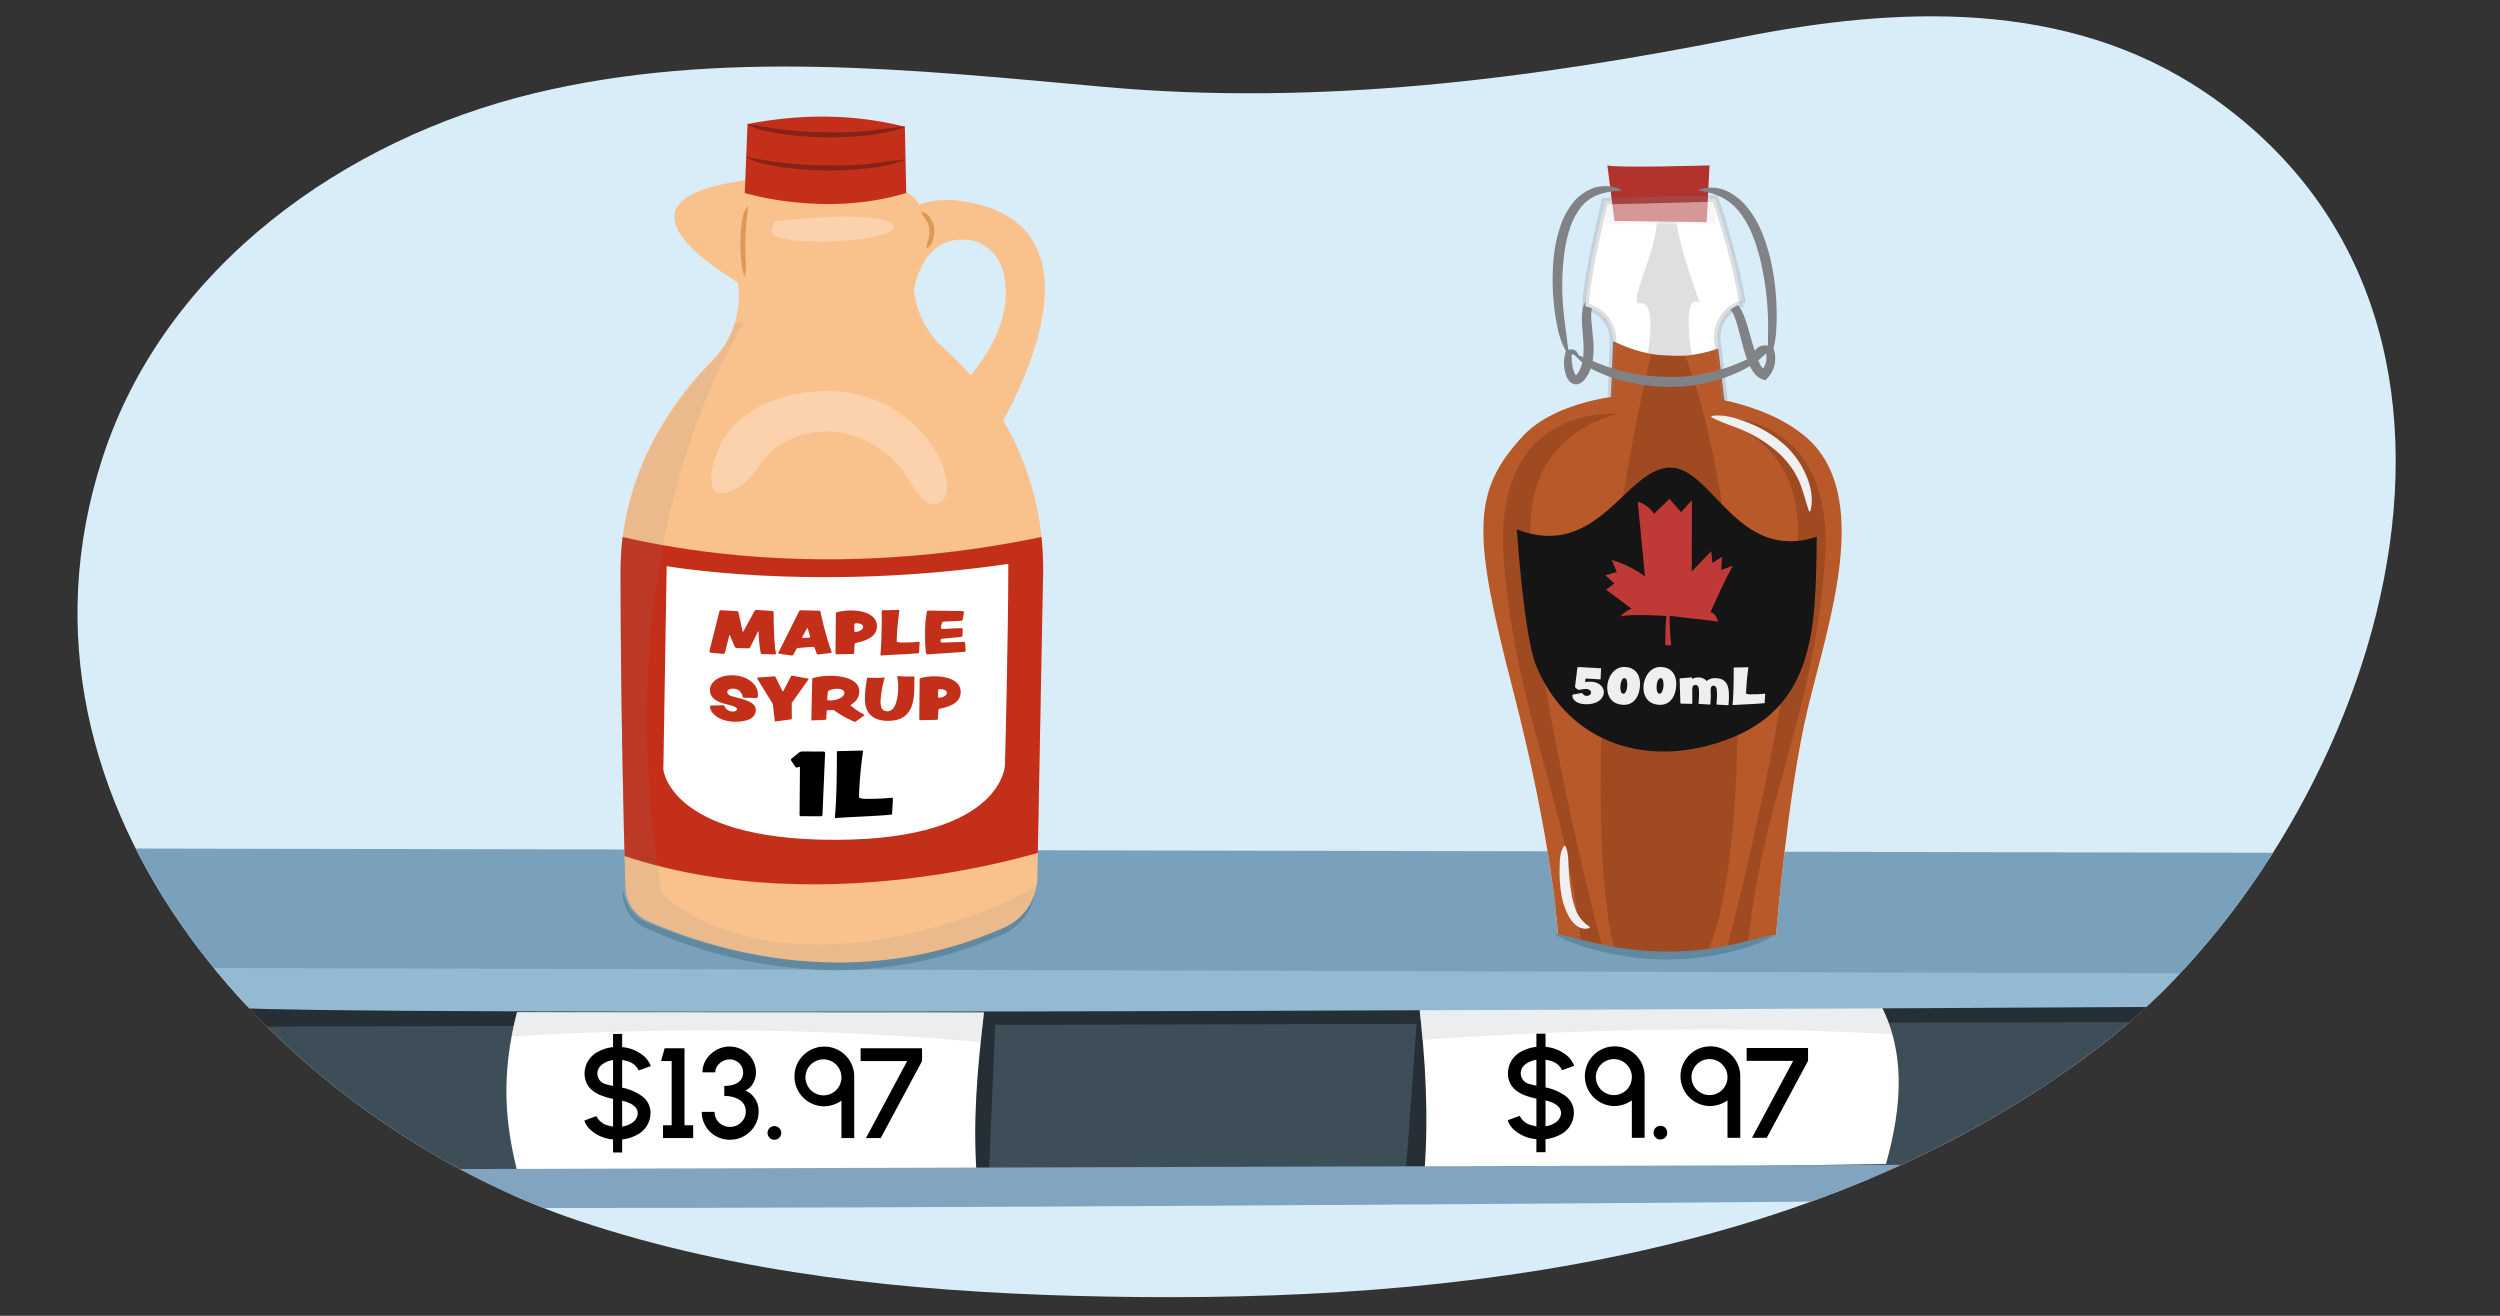 <svg id="b25f5b99-46b1-438d-b63d-f7d60e3f40fd" data-name="Layer 2" xmlns="http://www.w3.org/2000/svg" xmlns:xlink="http://www.w3.org/1999/xlink" width="760" height="400" viewBox="0 0 760 400"><rect x="0" y="0" width="760" height="400" fill="#333333" stroke="none"/><defs><style>.e30c7464-b396-4b01-a53b-1965c37982ef{fill:#d9edf9;}.a94472fe-44eb-417b-a102-e7aabcd9fae6,.bf06f0f5-1728-46e0-8f12-38397e7d6577{fill:#fff;}.a77d6d52-4239-427a-a366-16cb8881da36{fill:#f9c28c;}.ef084c53-0822-4fd6-b99b-90c64a6207fd,.efec4615-fefc-42f2-be98-0fef06767efb{fill:none;}.f0d5796e-52b6-4b20-9d31-52632c42cba7{clip-path:url(#a92f62b7-acfb-43fe-84e6-2e12ab060464);}.b5c98701-bdec-4382-b745-b0f7d2f079da{fill:#7aa1bc;}.a8dee6eb-249b-416e-89f9-4c73ecee1bd3{fill:#3d4e59;}.f3af45dd-5878-47a7-bf35-887591ced347{fill:#252f35;}.b3115b4d-be02-4b47-9838-3853f3001686{clip-path:url(#b69057f5-878c-4787-8672-992460f6a79d);}.ba4ba02a-974a-4569-8a45-22288dbd2fa0{fill:#d1d3d4;opacity:0.4;}.a77e95d5-83ca-46c4-83fa-142b9ab35c7a{clip-path:url(#bcf4c7f3-124b-4ac4-bcd8-c7167687979e);}.a8b71741-e9ab-48d2-8e65-479d15d3bc26{fill:#94b9d3;}.b04eff8f-8405-431b-ab2e-bbce0c648361{fill:#81a4c1;}.fdba0de8-f974-4458-b9fe-c2999d3ae336{fill:#6089a0;}.b2b5f917-822f-4156-8650-3d057368245a,.e95a7194-7994-4f2e-a0d5-a724d210f6fa,.eb194b54-138f-4a0b-ab22-8197a83b3a37{fill:#808285;}.bf1664af-36bc-4318-a779-d8ba9e6d8cb1{clip-path:url(#ae672952-555a-4769-a436-c3b17ad14d6f);}.eed732be-d954-4e8d-833e-ec399c69a7ff{fill:#c42f1a;}.bf06f0f5-1728-46e0-8f12-38397e7d6577{stroke:#c42f1a;stroke-width:3px;}.bf06f0f5-1728-46e0-8f12-38397e7d6577,.ef084c53-0822-4fd6-b99b-90c64a6207fd{stroke-miterlimit:10;}.e47f1bbf-05fd-4a65-8652-f5a110539c67{fill:#dd9954;}.b55067fa-6120-4590-8cff-482cdb5104ee{fill:#872217;}.faa2c88f-03c3-44b6-a57f-df7b051ef2f8{fill:#ffe2ca;opacity:0.51;}.f1c97bd5-0be1-404a-8974-cd413d5f530d{clip-path:url(#af785e5c-20e6-4303-873b-e5f7eaef66c4);}.b2b5f917-822f-4156-8650-3d057368245a,.ef084c53-0822-4fd6-b99b-90c64a6207fd{opacity:0.25;}.ef6f3e22-62b3-4101-9013-26e7abe55e98{fill:#b85929;}.bf083292-a2cc-46b1-b328-a1e86a4817d8{fill:#8e3e1b;}.aa93b056-aa65-476b-b6a5-dfc9ca8dce37,.bf083292-a2cc-46b1-b328-a1e86a4817d8{opacity:0.54;}.a411b8f3-1958-4eba-a25b-561a6ebc858b{clip-path:url(#bcadee36-7c02-43e2-aa6a-b7554d5e688b);}.eb194b54-138f-4a0b-ab22-8197a83b3a37{opacity:0.12;}.abfe79f4-c268-42ee-96ef-362cfb71a755{fill:#b2322c;}.b47b881d-bf3a-4fce-bb72-578e0500cd14{fill:#151515;}.ef10a33e-210a-4e32-a5bf-d374b410c35b{fill:#efefef;}.a541c306-995d-4543-9c29-e4988bb02123{fill:#bf3a37;}.aa93b056-aa65-476b-b6a5-dfc9ca8dce37,.e50b27e3-fc7e-417e-88e5-f37ab3877265{fill:#f0f0f2;}.ef084c53-0822-4fd6-b99b-90c64a6207fd{stroke:#808285;stroke-width:2px;}</style><clipPath id="a92f62b7-acfb-43fe-84e6-2e12ab060464"><path class="e30c7464-b396-4b01-a53b-1965c37982ef" d="M335.853,26.435c-57.973-5.2-117.046-11.751-173.777,2.005S50.2,80.564,31.162,139.206c-34.9,107.523,56.7,202.458,144.815,231.938,48.328,16.169,100.375,21.416,150.827,22.8,105.08,2.875,223.683-8.46,311.769-76.011C720.417,255.167,775.74,99.34,670.4,28.091,628.23-.426,576.568,1.949,529.587,11.308,465.453,24.085,401.1,32.292,335.853,26.435Z"/></clipPath><clipPath id="b69057f5-878c-4787-8672-992460f6a79d"><path class="a94472fe-44eb-417b-a102-e7aabcd9fae6" d="M157.164,307.713c-4.813,18.777-3.994,33.735.9,51.448l138.905-1.013c-1.277-17.086.05-32.253,2.159-50.364Z"/></clipPath><clipPath id="bcf4c7f3-124b-4ac4-bcd8-c7167687979e"><path class="a94472fe-44eb-417b-a102-e7aabcd9fae6" d="M571.13,304.341c8.358,15.244,7.11,31.777,2.219,49.49l-140.3,2.158c1.277-17.085.333-33.537-1.775-51.648Z"/></clipPath><clipPath id="ae672952-555a-4769-a436-c3b17ad14d6f"><path class="a77d6d52-4239-427a-a366-16cb8881da36" d="M317.027,177.82c1.636-36.808-16.924-60.148-30.122-71.979a27.513,27.513,0,0,1-8.762-25.451,99.484,99.484,0,0,0,1.965-15.846c0-13.425-58.735-19.3-59.574-1.678-.259,5.439,1.08,12.473,3.056,19.6a27.738,27.738,0,0,1-6.914,26.89c-12.665,12.913-28.027,34.675-28.027,64.267,0,39.26,1.021,80.051,1.47,96.11a11.643,11.643,0,0,0,6.975,10.36c16.444,7.177,60.5,23.13,108.277,1.83a16.9,16.9,0,0,0,9.978-15.162Z"/></clipPath><clipPath id="af785e5c-20e6-4303-873b-e5f7eaef66c4"><path class="a94472fe-44eb-417b-a102-e7aabcd9fae6" d="M548.73,132.617c-6.259-5.241-14.955-8.87-24.5-10.957l-2.12-17.9a10.736,10.736,0,0,1,7.557-11.5l.088-.027a205.14,205.14,0,0,0-8.391-31.885l-33.563.839c-2.3,10.808-5.037,21.167-5.873,31.885q.415.134.834.261a10.7,10.7,0,0,1,7.59,10.648l-.667,16.679c-11.212,1.8-20.991,5.739-26.611,11.771-15.819,16.981-15.429,29.869-3.191,77.129C472.2,257.1,473.6,284.03,473.6,284.03c22.3,8.308,44.424,8.816,66.334.225,0,0,3.446-42.687,9.551-68.468S569.834,150.286,548.73,132.617Z"/></clipPath><clipPath id="bcadee36-7c02-43e2-aa6a-b7554d5e688b"><path class="efec4615-fefc-42f2-be98-0fef06767efb" d="M317.027,178.3c1.636-36.807-16.924-60.147-30.122-71.978-7.14-6.4-10.919-12.8-9.184-22.236a112.548,112.548,0,0,1,4.317-14.87c-1.439-18.226-60.665-23.49-61.5-5.869-.259,5.438,1.08,12.473,3.056,19.6a27.738,27.738,0,0,1-6.914,26.89c-12.665,12.913-28.027,34.675-28.027,64.267,0,39.26,1.021,80.051,1.47,96.11a11.643,11.643,0,0,0,6.975,10.36c16.444,7.177,60.5,23.129,108.277,1.83a16.906,16.906,0,0,0,9.978-15.163Z"/></clipPath></defs><path class="e30c7464-b396-4b01-a53b-1965c37982ef" d="M335.853,26.435c-57.973-5.2-117.046-11.751-173.777,2.005S50.2,80.564,31.162,139.206c-34.9,107.523,56.7,202.458,144.815,231.938,48.328,16.169,100.375,21.416,150.827,22.8,105.08,2.875,223.683-8.46,311.769-76.011C720.417,255.167,775.74,99.34,670.4,28.091,628.23-.426,576.568,1.949,529.587,11.308,465.453,24.085,401.1,32.292,335.853,26.435Z"/><g class="f0d5796e-52b6-4b20-9d31-52632c42cba7"><polygon class="b5c98701-bdec-4382-b745-b0f7d2f079da" points="56.801 296.249 31.7 257.938 708.102 259.259 676.492 296.632 56.801 296.249"/><path class="a8dee6eb-249b-416e-89f9-4c73ecee1bd3" d="M68.746,305.774c-.05,3.775-5.8,57.824-2.023,57.874s607.306-4.869,609.873-8.611-.578-51.616-.578-51.616Z"/><path class="f3af45dd-5878-47a7-bf35-887591ced347" d="M69.2,305.922s-1.728,6.179.43,6.179,606.852-1.439,606.852-1.439l-1.029-6.475Z"/><polygon class="f3af45dd-5878-47a7-bf35-887591ced347" points="302.722 307.784 300.563 358.148 287.613 358.148 291.21 308.503 302.722 307.784"/><polygon class="f3af45dd-5878-47a7-bf35-887591ced347" points="442.404 307.065 440.246 357.428 427.295 357.428 430.892 307.784 442.404 307.065"/><path class="a94472fe-44eb-417b-a102-e7aabcd9fae6" d="M157.164,307.713c-4.813,18.777-3.994,33.735.9,51.448l138.905-1.013c-1.277-17.086.05-32.253,2.159-50.364Z"/><g class="b3115b4d-be02-4b47-9838-3853f3001686"><path class="ba4ba02a-974a-4569-8a45-22288dbd2fa0" d="M145.875,315.7c41.054-2.935,100.5-4.256,159.005,1.789l1.439-19.056h-162.6Z"/></g><path class="a94472fe-44eb-417b-a102-e7aabcd9fae6" d="M571.13,304.341c8.358,15.244,7.11,31.777,2.219,49.49l-140.3,2.158c1.277-17.085.333-33.537-1.775-51.648Z"/><g class="a77e95d5-83ca-46c4-83fa-142b9ab35c7a"><path class="ba4ba02a-974a-4569-8a45-22288dbd2fa0" d="M424.727,316.726c54.68-4.317,110.5-4.859,156.55-1.981l-.733-16.314L420.1,299.15Z"/></g><path d="M186.365,314.308h2.769v4.015a11.688,11.688,0,0,1,6.806,2.906,7.722,7.722,0,0,1,1.911,2.867l-3.685,1.326a5.267,5.267,0,0,0-3.608-2.866,8.82,8.82,0,0,0-1.424-.313v8.405a15.745,15.745,0,0,1,5.831,2.438,6.239,6.239,0,0,1,2.789,5.323v.039a7.459,7.459,0,0,1-4.271,6.63,11.891,11.891,0,0,1-4.349,1.307v3.959h-2.769v-3.959a11.638,11.638,0,0,1-6.864-2.906,6.921,6.921,0,0,1-1.872-2.827l3.666-1.365a5.314,5.314,0,0,0,3.608,2.866,13.032,13.032,0,0,0,1.462.332v-8.424a22.382,22.382,0,0,1-3.919-1.17c-2.906-1.229-4.739-3.335-4.739-6.63A7.479,7.479,0,0,1,182,319.63a11.9,11.9,0,0,1,4.368-1.307Zm0,7.935a9.105,9.105,0,0,0-1.618.429c-1.872.7-3.14,2.028-3.14,3.589a3.363,3.363,0,0,0,2.769,3.373,16.3,16.3,0,0,0,1.989.487Zm2.769,20.242a8.927,8.927,0,0,0,1.619-.429c1.872-.7,3.1-1.99,3.1-3.608,0-1.813-1.58-3.081-4.72-3.842Z"/><path d="M204.188,322.574H200.97l1.073-3.9h6.045v23.4h2.633v3.9h-9.166v-3.9h2.633Z"/><path d="M217.565,345.352a8.122,8.122,0,0,1-3.1-3.081A8.34,8.34,0,0,1,213.333,338h3.9a4.481,4.481,0,0,0,2.282,3.958,4.882,4.882,0,0,0,6.533-1.677A4.152,4.152,0,0,0,226.71,338a4.052,4.052,0,0,0-1.774-3.568,8.226,8.226,0,0,0-4.758-1.23v-3.081c3.569,0,5.733-1.462,5.733-4.134a4,4,0,0,0-2.067-3.413,4.129,4.129,0,0,0-2.009-.526,4.642,4.642,0,0,0-3.744,1.97,3.345,3.345,0,0,0-.643,1.969h-3.9a7.241,7.241,0,0,1,1.15-3.92,8.649,8.649,0,0,1,3.062-2.866,8.2,8.2,0,0,1,4.036-1.053,7.866,7.866,0,0,1,3.959,1.053,8.3,8.3,0,0,1,2.964,2.847,7.536,7.536,0,0,1,1.092,3.939,6.683,6.683,0,0,1-.877,3.355,4.814,4.814,0,0,1-2.379,2.164A6.7,6.7,0,0,1,230.611,338a8.091,8.091,0,0,1-1.17,4.231,8.814,8.814,0,0,1-3.179,3.1,8.464,8.464,0,0,1-4.29,1.15A8.629,8.629,0,0,1,217.565,345.352Z"/><path d="M233.944,345.878a2.077,2.077,0,0,1,1.463-3.549,2.03,2.03,0,0,1,1.482.605,2.093,2.093,0,0,1,0,2.944,2.033,2.033,0,0,1-1.482.6A1.99,1.99,0,0,1,233.944,345.878Z"/><path d="M255.8,334.587a9.418,9.418,0,0,1-5.46,1.735,9.081,9.081,0,1,1,9.341-9.087v18.741H255.8Zm-5.46-1.6a5.47,5.47,0,1,0-5.48-5.479A5.5,5.5,0,0,0,250.344,332.988Z"/><path d="M275.771,322.574H261.634v-3.9H280.3v3.9l-12.559,23.4h-4.485Z"/><path d="M467.066,314.229h2.769v4.017a11.688,11.688,0,0,1,6.806,2.906,7.7,7.7,0,0,1,1.911,2.867l-3.686,1.326a5.26,5.26,0,0,0-3.607-2.866,8.844,8.844,0,0,0-1.424-.313v8.405a15.743,15.743,0,0,1,5.831,2.438,6.235,6.235,0,0,1,2.788,5.323v.039a7.46,7.46,0,0,1-4.27,6.63,11.891,11.891,0,0,1-4.349,1.307v3.959h-2.769v-3.959A11.646,11.646,0,0,1,460.2,343.4a6.915,6.915,0,0,1-1.871-2.827L462,339.21a5.314,5.314,0,0,0,3.608,2.866,12.982,12.982,0,0,0,1.462.332v-8.425a22.224,22.224,0,0,1-3.92-1.17c-2.906-1.228-4.739-3.334-4.739-6.629a7.48,7.48,0,0,1,4.29-6.631,11.9,11.9,0,0,1,4.369-1.307Zm0,7.937a9.032,9.032,0,0,0-1.619.429c-1.872.7-3.139,2.028-3.139,3.589a3.362,3.362,0,0,0,2.769,3.373,16.484,16.484,0,0,0,1.989.487Zm2.769,20.242a8.938,8.938,0,0,0,1.618-.429c1.872-.7,3.1-1.99,3.1-3.608,0-1.813-1.58-3.081-4.72-3.842Z"/><path d="M496.082,334.51a9.418,9.418,0,0,1-5.46,1.735,9.081,9.081,0,1,1,9.341-9.087V345.9h-3.881Zm-5.46-1.6a5.47,5.47,0,1,0-5.479-5.479A5.505,5.505,0,0,0,490.622,332.911Z"/><path d="M503.3,345.8a2.077,2.077,0,0,1,1.462-3.549,2.034,2.034,0,0,1,1.482.6,2.094,2.094,0,0,1,0,2.945,2.034,2.034,0,0,1-1.482.6A1.987,1.987,0,0,1,503.3,345.8Z"/><path d="M525.156,334.51a9.416,9.416,0,0,1-5.46,1.735,9.081,9.081,0,1,1,9.341-9.087V345.9h-3.881Zm-5.46-1.6a5.47,5.47,0,1,0-5.479-5.479A5.5,5.5,0,0,0,519.7,332.911Z"/><path d="M545.124,322.5H530.986v-3.9h18.662v3.9L537.09,345.9H532.6Z"/><path class="a8b71741-e9ab-48d2-8e65-479d15d3bc26" d="M60.764,294.268s5,7.992,6.258,11.654,610.795.062,610.795.062,5.035-10.092-5.034-10.092S60.764,294.268,60.764,294.268Z"/><path class="b04eff8f-8405-431b-ab2e-bbce0c648361" d="M65.653,355.6s-3.736,5.885-2.518,10.073,615.156-1.439,615.156-1.439,10.11-1.858-1.08-10.4Z"/><path class="fdba0de8-f974-4458-b9fe-c2999d3ae336" d="M189.605,270.87a11.886,11.886,0,0,0,3.854,7.543,11.471,11.471,0,0,0,3.594,2.165c1.39.538,2.768,1.107,4.166,1.621A158.795,158.795,0,0,0,218.2,287.72a145.185,145.185,0,0,0,35.246,4.8,125.189,125.189,0,0,0,35.183-4.754l4.259-1.312,2.131-.655c.714-.2,1.389-.526,2.085-.784l4.152-1.626,2.081-.8,1.038-.4.96-.452a17.3,17.3,0,0,0,9.211-13.831l.294,0a16.507,16.507,0,0,1-2.058,8.875,17.075,17.075,0,0,1-6.576,6.585l-1.058.538-1.046.438-2.092.869-4.194,1.717c-.7.269-1.388.6-2.112.821l-2.158.692-4.318,1.386a123.1,123.1,0,0,1-35.8,5.107,141.308,141.308,0,0,1-35.793-5.122l-4.351-1.252-4.3-1.409c-2.853-.977-5.684-2.025-8.464-3.193-1.406-.547-2.758-1.222-4.137-1.826a12.33,12.33,0,0,1-3.886-2.725,11.647,11.647,0,0,1-3.181-8.527Z"/></g><path class="e95a7194-7994-4f2e-a0d5-a724d210f6fa" d="M521,98.884a13.083,13.083,0,0,1,1.262-3.993,9.269,9.269,0,0,1,1.238-1.865,4.625,4.625,0,0,1,.99-.856,2.921,2.921,0,0,1,1.613-.488,2.861,2.861,0,0,1,1.687.595,4.57,4.57,0,0,1,.969,1.008A10.783,10.783,0,0,1,529.87,95.3a38.1,38.1,0,0,1,1.406,3.937c.773,2.6,1.417,5.193,2.243,7.654a23.86,23.86,0,0,0,1.365,3.506,4.347,4.347,0,0,0,1.819,2.14l-1.5.384a5.967,5.967,0,0,0,1.611-2.713,6.543,6.543,0,0,0-.033-3.243l.733.841a4.867,4.867,0,0,0-1.213-.394,1.479,1.479,0,0,0-1.024.179,12.06,12.06,0,0,0-1.373.881,9.81,9.81,0,0,1-1.615.931l-.257-.27c.262-.57.548-1.084.849-1.615a7.076,7.076,0,0,1,1.184-1.565,3.456,3.456,0,0,1,2.258-.954,5.485,5.485,0,0,1,2.206.443l.545.207.188.634a9.208,9.208,0,0,1,.225,4.554,8.81,8.81,0,0,1-2.17,4.1l-.614.664-.884-.28a5.054,5.054,0,0,1-2.29-1.586,10.451,10.451,0,0,1-1.3-1.948,26.77,26.77,0,0,1-1.625-3.942c-.828-2.636-1.444-5.258-2.136-7.8a35.825,35.825,0,0,0-1.128-3.683,8.379,8.379,0,0,0-.748-1.538,2.152,2.152,0,0,0-.385-.464.625.625,0,0,0-.154-.105,1.537,1.537,0,0,0-.853.482,11.66,11.66,0,0,0-1.248,1.281c-.828.968-1.652,2.023-2.615,3.037Z"/><path class="e95a7194-7994-4f2e-a0d5-a724d210f6fa" d="M487.834,96.986c-.057-.948-.108-1.883-.233-2.765a4.832,4.832,0,0,0-.7-2.187.488.488,0,0,0-.441-.242,2.155,2.155,0,0,0-.766.158,2.416,2.416,0,0,0-1.454,1.112c-.605,1.114-.572,2.978-.425,4.744l.526,5.593a25.655,25.655,0,0,1-.114,5.938,14.414,14.414,0,0,1-.778,3.039,12.239,12.239,0,0,1-1.57,2.808,4.659,4.659,0,0,1-1.484,1.329,2.734,2.734,0,0,1-1.373.325,2.54,2.54,0,0,1-1.372-.472,4.053,4.053,0,0,1-1.292-1.614,8.2,8.2,0,0,1-.555-1.575,11.515,11.515,0,0,1,.129-6.1l.185-.621.427-.092a4.855,4.855,0,0,1,1.224-.153,2,2,0,0,1,1.414.568,3.491,3.491,0,0,1,.6.994c.141.3.273.6.44.892l-.258.269a5.166,5.166,0,0,1-.881-.624,3.163,3.163,0,0,0-.709-.528.677.677,0,0,0-.472.041c-.207.076-.469.193-.727.32l.612-.712a16.6,16.6,0,0,0,.514,5.069,5.632,5.632,0,0,0,.422,1.064,1.459,1.459,0,0,0,.444.565c.041.028-.008-.021-.062-.021s-.066-.008-.026-.022a2.234,2.234,0,0,0,.544-.594,9.686,9.686,0,0,0,1.077-2.149,11.423,11.423,0,0,0,.563-2.422,29.476,29.476,0,0,0,.053-5.309c-.1-1.829-.324-3.689-.4-5.637a22.14,22.14,0,0,1,.075-3.017,7.749,7.749,0,0,1,1-3.25,4.76,4.76,0,0,1,1.344-1.391,5,5,0,0,1,.835-.446,6.551,6.551,0,0,1,.815-.281,3.791,3.791,0,0,1,2.008-.049,2.782,2.782,0,0,1,1.051.554,2.968,2.968,0,0,1,.674.866,5.549,5.549,0,0,1,.343,3.282,10.1,10.1,0,0,1-.859,2.827Z"/><path class="a77d6d52-4239-427a-a366-16cb8881da36" d="M228.086,88.039s-26.851-14.265-22.655-24.334,37.758-10.069,37.758-10.069Z"/><path class="a77d6d52-4239-427a-a366-16cb8881da36" d="M317.027,177.82c1.636-36.808-16.924-60.148-30.122-71.979a27.513,27.513,0,0,1-8.762-25.451,99.484,99.484,0,0,0,1.965-15.846c0-13.425-58.735-19.3-59.574-1.678-.259,5.439,1.08,12.473,3.056,19.6a27.738,27.738,0,0,1-6.914,26.89c-12.665,12.913-28.027,34.675-28.027,64.267,0,39.26,1.021,80.051,1.47,96.11a11.643,11.643,0,0,0,6.975,10.36c16.444,7.177,60.5,23.13,108.277,1.83a16.9,16.9,0,0,0,9.978-15.162Z"/><g class="bf1664af-36bc-4318-a779-d8ba9e6d8cb1"><path class="eed732be-d954-4e8d-833e-ec399c69a7ff" d="M172.707,158.521S234.8,182.015,322.9,161.877l-1.678,95.655s-75.517,26.011-140.965-.839Z"/><path class="bf06f0f5-1728-46e0-8f12-38397e7d6577" d="M201.194,170.339l-1.037,63.649s1.558,22.922,53.94,22.821S307,232.716,307,232.716s1.037-38.538,1.037-63.025C246.706,178.9,201.194,170.339,201.194,170.339Z"/></g><path class="a77d6d52-4239-427a-a366-16cb8881da36" d="M277.591,89.717s1.678-18.46,16.781-16.782c14.251,1.584,17.621,26.012-4.195,46.149l12.586,12.586S342.2,68.74,292.694,61.188c-28.312-4.319-26.011,27.69-26.011,27.69Z"/><path class="eed732be-d954-4e8d-833e-ec399c69a7ff" d="M226.407,58.671s24.334,7.552,49.086,0l-.419-20.138c-15.758-4.005-31.722-3.941-47.828-.839Z"/><path class="e47f1bbf-05fd-4a65-8652-f5a110539c67" d="M227.332,62.9c.011,1.814-.341,3.464-.488,5.2s-.233,3.462-.235,5.2c-.05,1.74,0,3.484.031,5.232a21.025,21.025,0,0,1-.14,5.293l-.185.02a11.264,11.264,0,0,1-.751-2.589c-.13-.878-.194-1.764-.283-2.647-.141-1.77-.221-3.548-.2-5.331a41.254,41.254,0,0,1,.4-5.34c.279-1.751.473-3.612,1.682-5.116Z"/><path class="e47f1bbf-05fd-4a65-8652-f5a110539c67" d="M280.154,64.464a3.6,3.6,0,0,1,2.675,1.88,7.068,7.068,0,0,1,1.189,3.159,8.662,8.662,0,0,1-.4,3.3A11.073,11.073,0,0,1,283,74.3a4.154,4.154,0,0,1-1.136,1.194l-.163-.091a4.292,4.292,0,0,1,.217-1.563c.092-.485.293-.93.384-1.4a9.172,9.172,0,0,0,.189-2.779,6.87,6.87,0,0,0-.828-2.586,27.889,27.889,0,0,1-1.6-2.454Z"/><path class="b55067fa-6120-4590-8cff-482cdb5104ee" d="M227.286,37.61c1.951.479,3.919.766,5.894,1.083s3.95.608,5.938.829q5.971.631,11.985.7a106.926,106.926,0,0,0,12-.367c3.992-.371,7.91-1.034,11.953-1.417l.045.181a44.845,44.845,0,0,1-11.868,2.566,108.8,108.8,0,0,1-12.147.567,105.3,105.3,0,0,1-12.126-.87c-2.008-.285-4.019-.561-6-1.014a18.99,18.99,0,0,1-5.744-2.095Z"/><path class="b55067fa-6120-4590-8cff-482cdb5104ee" d="M227.007,47.679c1.951.479,3.919.766,5.893,1.083s3.95.608,5.939.829q5.97.63,11.985.7a107.178,107.178,0,0,0,12-.367c3.991-.371,7.909-1.034,11.952-1.417l.046.181a44.852,44.852,0,0,1-11.869,2.566,108.8,108.8,0,0,1-12.147.567,105.544,105.544,0,0,1-12.126-.87c-2.008-.285-4.019-.561-6-1.014a19,19,0,0,1-5.744-2.095Z"/><path class="faa2c88f-03c3-44b6-a57f-df7b051ef2f8" d="M218.017,137.544c-2.643,7.045-3.614,16.7,6.983,10.28,4.42-2.679,6.687-9.112,11.433-12.166,12.565-8.084,27.073-4.8,37.006,6.038,2.95,3.218,6.808,13.6,11.887,11.2,5.652-2.67.8-13.485-1.654-17.049a38.119,38.119,0,0,0-27.878-16.758C240.532,117.608,222.817,123.813,218.017,137.544Z"/><path class="faa2c88f-03c3-44b6-a57f-df7b051ef2f8" d="M235.444,67.3c12.378-1.4,34.268-2.894,36.273,1.445s-30.776,6.644-36.727,2.64C234.14,69.067,235.4,68.977,235.444,67.3Z"/><path class="a94472fe-44eb-417b-a102-e7aabcd9fae6" d="M548.73,132.617c-6.259-5.241-14.955-8.87-24.5-10.957l-2.12-17.9a10.736,10.736,0,0,1,7.557-11.5l.088-.027a205.14,205.14,0,0,0-8.391-31.885l-33.563.839c-2.3,10.808-5.037,21.167-5.873,31.885q.415.134.834.261a10.7,10.7,0,0,1,7.59,10.648l-.667,16.679c-11.212,1.8-20.991,5.739-26.611,11.771-15.819,16.981-15.429,29.869-3.191,77.129C472.2,257.1,473.6,284.03,473.6,284.03c22.3,8.308,44.424,8.816,66.334.225,0,0,3.446-42.687,9.551-68.468S569.834,150.286,548.73,132.617Z"/><g class="f1c97bd5-0be1-404a-8974-cd413d5f530d"><path class="b2b5f917-822f-4156-8650-3d057368245a" d="M498.532,92.2c5.685-.9,2.088,17.023,2.088,17.023l14,1.012s-3.869-21.611,1.932-18.277c.827.475-12.242-30.661-4.653-31.548l-12.953-.243C512.108,62.325,493.062,93.074,498.532,92.2Z"/><path class="ef6f3e22-62b3-4101-9013-26e7abe55e98" d="M449.173,131.857c-11.769,21.233-20.007,29.68-3.191,77.128,16.915,47.729,19.133,74.694,19.133,74.694,29.608,8.61,58.872,9.414,87.736,1.111,0,0,3.987-42.665,11.718-68.379s14.935-58.6-2.112-83.226c-9.7-14.011-24.559-32.955-39.679-27.4-10.434,3.832-21.373,3.152-31.719-1.77C475.135,96.438,457.937,116.045,449.173,131.857Z"/><path class="bf083292-a2cc-46b1-b328-a1e86a4817d8" d="M493.79,292.734c-8.206.4-13.58-95.581,8.154-184.907l10.433.36c24.964,67.753,16.241,184.535,2.518,184.547l-10.073,2.158Z"/><path class="bf083292-a2cc-46b1-b328-a1e86a4817d8" d="M519.745,126.774s38.8-3.837,34.961,44.608-19.558,72.427-23.689,119.193l-7.2,2.159s25.85-96.073,22.544-135.742C544.208,131.091,519.745,126.774,519.745,126.774Z"/><path class="bf083292-a2cc-46b1-b328-a1e86a4817d8" d="M492.138,125.814s-38.8-3.837-34.96,44.608,19.557,72.428,23.688,119.194l7.195,2.159S462.212,195.7,465.518,156.033C467.676,130.131,492.138,125.814,492.138,125.814Z"/></g><g class="a411b8f3-1958-4eba-a25b-561a6ebc858b"><path class="eb194b54-138f-4a0b-ab22-8197a83b3a37" d="M226.4,97.755s-43.888,65.472-25.182,173.874c0,0,31.3,33.456,105.764,2.159l11.871-6.476-3.237,17.268-34.535,14.03-72.308,3.237-28.06-14.03-3.238-15.109,5.4-146.774,24.822-24.822Z"/></g><path class="abfe79f4-c268-42ee-96ef-362cfb71a755" d="M488.645,50.28c2.517.839,31.046,0,31.046,0l-.839,17.257-28.06-.36Z"/><path class="e95a7194-7994-4f2e-a0d5-a724d210f6fa" d="M479.012,107.631c2.425,1.027,4.762,1.984,7.116,2.917a52.411,52.411,0,0,0,7.223,2.319,65.916,65.916,0,0,0,7.484,1.312c2.521.255,5.074.386,7.6.41a48.348,48.348,0,0,0,7.54-.61,49.038,49.038,0,0,0,7.389-1.693,67.291,67.291,0,0,0,7.094-2.746c2.329-1.027,4.641-2.122,6.984-3.294l.241.285c-3.526,4.1-8.468,6.552-13.477,8.3a51.885,51.885,0,0,1-7.75,2.037,51.227,51.227,0,0,1-7.992.749,56.767,56.767,0,0,1-15.817-2.052,46.213,46.213,0,0,1-7.51-2.779,18.2,18.2,0,0,1-6.362-4.875Z"/><path class="b47b881d-bf3a-4fce-bb72-578e0500cd14" d="M461.1,160.945c24.435,9.4,32.893-17.856,46.05-18.795s20.675,29.133,45.155,21c-.445,28.461.138,55.019-33.5,63.621-21.991,5.623-42.892-2.78-51.849-24.486C463.276,193.376,461.1,160.945,461.1,160.945Z"/><path d="M250.024,247.749a.488.488,0,0,1-.509.4l-5.97-.025a.438.438,0,0,1-.48-.394l.12-14.394c0-.2-.18-.3-.39-.2l-.3.148a.546.546,0,0,1-.66-.123l-1.32-1.926a.453.453,0,0,1,.09-.591l2.28-1.852a1.848,1.848,0,0,1,.93-.346l6.57.025a.464.464,0,0,1,.449.4Z"/><path d="M271.445,242.762l-.239,4.543c0,.173-.06.32-.27.345-5.04.494-12.27.666-16.77,1.037h-.03c-.21,0-.33-.1-.33-.247v-.025c.45-4.642.6-12.269.6-17.577v-2.272c0-.172.12-.221.39-.221l7.23-.173h.03c.18,0,.33.074.33.222,0,.025,0,.025-.03.049a124.776,124.776,0,0,0-1.2,13.01,3.6,3.6,0,0,0,.09,1.136,10.038,10.038,0,0,0,3.09.247,62.474,62.474,0,0,0,6.749-.321h.061c.149,0,.3.074.3.222Z"/><path class="ef10a33e-210a-4e32-a5bf-d374b410c35b" d="M482.292,214.086c-2.053,0-4.19-.748-4.309-2.647V211.4c0-.166.2-.249.3-.262l2.441-.457h.067a.439.439,0,0,1,.388.221,1.339,1.339,0,0,0,1.194.637c.825,0,1.3-.5,1.3-1.011,0-.527-.505-1.067-1.65-1.067a8.537,8.537,0,0,0-.959.069c-.572.07-.858.2-1.042.2-.337,0-1.212-.624-1.212-1.012v-.042l.707-5.6c.016-.167.235-.3.47-.3h.035l.033.013,6.563.361c.118,0,.135.027.135.069s-.033.1-.033.152l-.135,2.979a.164.164,0,0,1-.168.18h-.034l-4.191-.263h-.016a.2.2,0,0,0-.2.193l-.068.68v.069c0,.124.033.153.1.153a1.727,1.727,0,0,0,.219-.042,4.936,4.936,0,0,1,1.077-.1c2.794,0,4.259,1.579,4.259,3.214C487.561,212.215,485.844,214.086,482.292,214.086Z"/><path class="ef10a33e-210a-4e32-a5bf-d374b410c35b" d="M493.725,214.266c-3.62,0-5.134-2.508-5.134-5.182,0-3.062,1.986-6.332,5.1-6.332,2.913,0,4.881,1.815,4.881,5.182S496.922,214.266,493.725,214.266Zm.084-8.133c-.775,0-1.229,1.552-1.229,2.841s.37,1.925.976,1.925c.623,0,1.144-1.441,1.144-2.549S494.565,206.133,493.809,206.133Z"/><path class="ef10a33e-210a-4e32-a5bf-d374b410c35b" d="M504.735,214.266c-3.619,0-5.133-2.508-5.133-5.182,0-3.062,1.986-6.332,5.1-6.332,2.912,0,4.881,1.815,4.881,5.182S507.933,214.266,504.735,214.266Zm.084-8.133c-.774,0-1.228,1.552-1.228,2.841s.37,1.925.975,1.925c.623,0,1.145-1.441,1.145-2.549S505.576,206.133,504.819,206.133Z"/><path class="ef10a33e-210a-4e32-a5bf-d374b410c35b" d="M525.457,214.252c-.017.083-.084.139-.219.139h-.017l-3.3-.195c-.068-.013-.118-.055-.118-.11v-.014c.033-.527.168-1.649.168-2.771,0-2.037-.219-2.855-1.111-2.855-.942,0-.825,1.33-.825,1.816,0,.235.034.485.034.734a22.47,22.47,0,0,1-.134,3.048c-.017.083-.084.139-.219.139H519.7l-3.215-.195a.116.116,0,0,1-.118-.11v-.014c.034-.485.135-1.593.135-2.7,0-2.244-.118-2.923-1.128-2.923-.673,0-.926.444-.926,1.566v.041l.018,3.921a.224.224,0,0,1-.237.208l-3.146-.07a.239.239,0,0,1-.253-.208l-.219-7.287V206.4c0-.111.118-.18.236-.194l3.333-.277h.016a.261.261,0,0,1,.236.221v.305a2.786,2.786,0,0,1,1.649-.5,3.241,3.241,0,0,1,2.743,1.067,3.972,3.972,0,0,1,2.526-.86c2.49,0,4.241,1.054,4.241,5.044A22.4,22.4,0,0,1,525.457,214.252Z"/><path class="ef10a33e-210a-4e32-a5bf-d374b410c35b" d="M536.6,211.023l-.134,2.55c0,.1-.033.18-.152.194-2.827.277-6.883.374-9.408.582h-.016c-.119,0-.186-.055-.186-.139V214.2c.253-2.6.337-6.885.337-9.864v-1.275c0-.1.067-.124.219-.124l4.055-.1h.018c.1,0,.184.041.184.124,0,.014,0,.014-.016.028a70.092,70.092,0,0,0-.673,7.3,2.057,2.057,0,0,0,.05.638,5.677,5.677,0,0,0,1.733.138,34.922,34.922,0,0,0,3.787-.18h.035c.084,0,.167.042.167.125Z"/><path class="a541c306-995d-4543-9c29-e4988bb02123" d="M506.265,196.148c1,.006,1.791-.008,1.791-.008a83.967,83.967,0,0,1-.5-8.967c5.128.772,9.691,1.044,14.819,1.816-.705-1.634-.928-2.478-2.38-2.856q3.117-7.287,6.783-14.157l-3.507,1.265.231-3.978-2.953,1.905-.333-3.609-5.922,6.164.044-21.7-3.279,3.671-3.6-4.08c-1.463,1.794-3.152,2.854-4.615,4.647a8.3,8.3,0,0,0-4.968-3.692l2.2,22.657a33.46,33.46,0,0,0-10.137-5.014l1.566,3.676-3.493.994,2.761,2.513-2.541,1.861,7.764,5.789a9.58,9.58,0,0,0-3.4,2.357c3.424-.884,14-.128,14-.128A83.331,83.331,0,0,0,506.265,196.148Z"/><path class="eed732be-d954-4e8d-833e-ec399c69a7ff" d="M235.455,198.954s0-.017-.021-.017l-3.687-.1a.491.491,0,0,1-.507-.417,37.2,37.2,0,0,1-.608-6.355c0-.116-.041-.166-.081-.166s-.081.05-.142.133l-2.351,4.72a.735.735,0,0,1-.648.35h-.02l-3.385-.117a.789.789,0,0,1-.648-.383l-1.418-3.336c-.041-.1-.081-.15-.142-.15-.041,0-.081.05-.122.167l-1.3,5.154a.546.546,0,0,1-.526.35.084.084,0,0,1-.061-.017l-3.749-.35a.408.408,0,0,1-.385-.367v-.084l3.04-12.091a.549.549,0,0,1,.547-.367h.04l4.661.267a.615.615,0,0,1,.567.417l1.216,5.687c.041.117.081.167.142.167.041,0,.1-.033.142-.133l3.384-6.188a.775.775,0,0,1,.648-.317h.04l4.6.317c.263.033.506.217.506.434.02,3.151.061,9.339.709,12.391v.033A.4.4,0,0,1,235.455,198.954Z"/><path class="eed732be-d954-4e8d-833e-ec399c69a7ff" d="M252.5,198.52l-3.687.417h-.061c-.182,0-.425-.083-.466-.234l-.689-1.818c-.041-.15-.284-.25-.486-.25h-.041l-4.438.35a.69.69,0,0,0-.507.3l-.952,1.751a.5.5,0,0,1-.446.234h-.081l-3.789-.534a.254.254,0,0,1-.243-.234.182.182,0,0,1,.02-.1l6.3-12.592a.625.625,0,0,1,.507-.283h.02l5.532.133a.476.476,0,0,1,.446.317,91.8,91.8,0,0,0,3.364,12.208v.067A.3.3,0,0,1,252.5,198.52Zm-6.22-4.954-.73-2.535c-.02-.083-.06-.116-.1-.116s-.081.033-.121.1l-1.439,2.635a.275.275,0,0,0-.02.117c0,.1.081.167.243.167l1.884-.067a.256.256,0,0,0,.284-.234Z"/><path class="eed732be-d954-4e8d-833e-ec399c69a7ff" d="M260.189,195.451a.532.532,0,0,0-.385.4l-.141,2.651a.377.377,0,0,1-.406.317l-4.883.083h-.02a.348.348,0,0,1-.365-.317l.121-12.058a.527.527,0,0,1,.365-.433,16.843,16.843,0,0,1,4.113-.517c5.229,0,8,2,8,4.7C266.593,192.833,264.79,194.517,260.189,195.451Zm0-5.987a.477.477,0,0,0-.466.433l-.02,1.885a.357.357,0,0,0,.385.334h.081c.973-.134,2.229-.668,2.229-1.535C262.4,189.864,261.425,189.464,260.189,189.464Z"/><path class="eed732be-d954-4e8d-833e-ec399c69a7ff" d="M279.566,195.268l-.162,3.068c0,.117-.04.217-.182.234-3.4.333-8.288.45-11.328.7h-.02c-.142,0-.223-.067-.223-.167v-.017c.3-3.135.4-8.289.4-11.875v-1.534c0-.117.081-.15.264-.15l4.884-.117h.02c.121,0,.223.05.223.15,0,.017,0,.017-.021.033a84.446,84.446,0,0,0-.81,8.79,2.46,2.46,0,0,0,.06.767,6.777,6.777,0,0,0,2.088.167,42.2,42.2,0,0,0,4.559-.217h.041c.1,0,.2.05.2.15Z"/><path class="eed732be-d954-4e8d-833e-ec399c69a7ff" d="M293.127,198.169l-11.185.768a.376.376,0,0,1-.405-.334,34.423,34.423,0,0,1-.3-5.6,33.847,33.847,0,0,1,.526-7.022.431.431,0,0,1,.447-.367l10.435.15a.357.357,0,0,1,.385.317c0,.5-.283,1.7-.364,2.268a.492.492,0,0,1-.487.367l-5.289.25a.562.562,0,0,0-.527.367,11.5,11.5,0,0,0-.324,1.585c0,.167.162.267.344.267,1.946,0,3.932-.217,5.877-.217a.388.388,0,0,1,.406.35l-.081,1.918a.473.473,0,0,1-.447.4l-5.815.551c-.243.016-.405.316-.405.517,0,.25.06.65.465.633l6.586-.183a.447.447,0,0,1,.446.35c.041.8.122,1.5.122,2.3A.414.414,0,0,1,293.127,198.169Z"/><path class="eed732be-d954-4e8d-833e-ec399c69a7ff" d="M230.389,211.684c-.041.3-.2.517-.467.517h-.02l-3.728-.1a.429.429,0,0,1-.425-.317,2.822,2.822,0,0,0-2.979-2.418c-1.054,0-1.683.45-1.683.984,0,.433.366.967,1.277,1.267,2.432.784,7.4,1.4,7.4,4.186,0,2.3-2.147,3.6-6.3,3.6-4.4,0-7.5-2.3-7.619-4.569v-.017c0-.233.284-.334.426-.334l3.506-.1h.02a.482.482,0,0,1,.446.283,2.67,2.67,0,0,0,2.654,1.635c.669,0,1.155-.351,1.155-.768,0-.8-3.2-1.4-3.951-1.634-2.067-.617-4.276-1.634-4.276-4.1,0-2.82,3.263-4.521,6.687-4.521,4.012,0,7.9,2.352,7.9,5.805A3.015,3.015,0,0,1,230.389,211.684Z"/><path class="eed732be-d954-4e8d-833e-ec399c69a7ff" d="M245.855,206.431l-5.167,7.255.02,4.835c0,.1-.081.151-.2.167l-4.782.634c-.1.017-.182-.083-.2-.167L234.933,214l-4.762-7.755a.087.087,0,0,1-.02-.066.23.23,0,0,1,.223-.217l5.085-.351a.354.354,0,0,1,.285.184l2.066,4.169c.061.117.142.183.2.183.081,0,.142-.066.182-.167l2.31-4.468a.193.193,0,0,1,.183-.118h.04l5.046.917c.06.017.081.034.081.084Z"/><path class="eed732be-d954-4e8d-833e-ec399c69a7ff" d="M262.8,217.454l-2.736,1.951c-.02.034-.081.051-.162.051a.325.325,0,0,1-.121-.034,31.227,31.227,0,0,1-6.363-3.6l-2.087.133-.163,2.652c0,.1-.081.2-.243.217l-4.032.183h-.02c-.1,0-.223-.05-.223-.15l.264-12.641a18.97,18.97,0,0,1,5.551-.768c4.256,0,8.754,1.235,8.754,4.7,0,2.152-1.135,3.153-2.7,4.237a21.518,21.518,0,0,0,4.215,2.885c.061.034.1.083.1.117A.081.081,0,0,1,262.8,217.454Zm-8.348-8.055a6.431,6.431,0,0,0-2.736.651,20.886,20.886,0,0,0-.223,2.734c0,.084.405.151.851.151,2.249,0,4.336-1.035,4.336-2.251C256.681,209.883,255.972,209.4,254.453,209.4Z"/><path class="eed732be-d954-4e8d-833e-ec399c69a7ff" d="M277.964,206.714v1.1c0,4.97-.263,11.325-7.984,11.325-4.8,0-7.031-2.486-7.031-6.488a32.714,32.714,0,0,1,.669-6.554c0-.067.1-.1.162-.1.689.033,1.479.066,2.269.066a26.541,26.541,0,0,0,2.7-.1h.04c.061,0,.142.016.142.083v.016a31.467,31.467,0,0,0-1.236,7.072c0,2.4.709,3.085,2.127,3.085,2.473,0,3.223-4.07,3.223-7.338a12.275,12.275,0,0,0-.305-3.2v-.034c0-.066.081-.116.162-.116h.02c.892.083,2.149.133,3.243.133.608,0,1.155-.017,1.6-.05h.02c.081,0,.182.067.182.151v.95Z"/><path class="eed732be-d954-4e8d-833e-ec399c69a7ff" d="M285.65,215.47a.529.529,0,0,0-.385.4l-.142,2.651a.376.376,0,0,1-.4.318l-4.884.083h-.02a.349.349,0,0,1-.365-.317l.122-12.058a.529.529,0,0,1,.365-.434,16.885,16.885,0,0,1,4.113-.516c5.228,0,8,2,8,4.7C292.053,212.852,290.25,214.536,285.65,215.47Zm0-5.988a.477.477,0,0,0-.466.434l-.02,1.885a.356.356,0,0,0,.384.333h.081c.973-.133,2.23-.667,2.23-1.534C287.859,209.883,286.886,209.482,285.65,209.482Z"/><polygon class="aa93b056-aa65-476b-b6a5-dfc9ca8dce37" points="487.326 62.147 520.889 61.308 521.61 68.256 488.034 68.256 487.326 62.147"/><path class="e95a7194-7994-4f2e-a0d5-a724d210f6fa" d="M492.729,57.975a22.186,22.186,0,0,0-7.183,1.343,12.381,12.381,0,0,0-5.37,4.242,22.347,22.347,0,0,0-3.119,6.479,41.1,41.1,0,0,0-1.536,7.256,76.465,76.465,0,0,0-.4,15.054c.165,2.521.488,5.028.827,7.531.322,2.512.647,5.009.92,7.611l-.352.123a25.573,25.573,0,0,1-2.88-7.3,62.935,62.935,0,0,1-1.229-7.729,68.869,68.869,0,0,1,.08-15.692,42.676,42.676,0,0,1,1.749-7.771,23.323,23.323,0,0,1,3.755-7.225,14,14,0,0,1,6.775-4.851,11.635,11.635,0,0,1,8.033.565Z"/><path class="e95a7194-7994-4f2e-a0d5-a724d210f6fa" d="M516.525,57.605a11.71,11.71,0,0,1,8.253.383,17.656,17.656,0,0,1,6.571,5.292c3.513,4.4,5.38,9.659,6.724,14.866a75.659,75.659,0,0,1,2.009,15.971,61.208,61.208,0,0,1-.255,8.041,28.6,28.6,0,0,1-.749,3.986,12.406,12.406,0,0,1-1.6,3.784l-.343-.147a31.985,31.985,0,0,0,.273-3.889q.041-.969.04-1.943c.035-.643.017-1.3.028-1.942.041-2.588.04-5.187-.12-7.78A84.864,84.864,0,0,0,535.1,78.879c-1.219-4.978-2.976-9.9-5.923-13.914a16.687,16.687,0,0,0-5.435-4.807,21.147,21.147,0,0,0-7.181-2.181Z"/><path class="e50b27e3-fc7e-417e-88e5-f37ab3877265" d="M520.316,126.469c3.991-.618,7.73.725,11.317,2.117a36.692,36.692,0,0,1,10.059,5.941,26.747,26.747,0,0,1,7.13,9.409c1.661,3.578,2.524,7.653,1.514,11.492l-.373.01c-.689-1.845-1.092-3.616-1.675-5.333-.233-.871-.568-1.7-.834-2.555a26.27,26.27,0,0,0-1.09-2.44,23.989,23.989,0,0,0-2.911-4.45,25.886,25.886,0,0,0-3.747-3.8,39.33,39.33,0,0,0-9.159-5.747c-1.655-.775-3.379-1.4-5.106-2.027a46.515,46.515,0,0,1-5.175-2.246Z"/><path class="e50b27e3-fc7e-417e-88e5-f37ab3877265" d="M475.869,257.136c1.072,2.39.824,4.645,1,6.936.154,2.278.373,4.541.721,6.75a25.98,25.98,0,0,0,1.654,6.308,9.7,9.7,0,0,0,1.622,2.521,10.834,10.834,0,0,0,2.388,2.1l-.041.371a4.313,4.313,0,0,1-3.9-.7,9.061,9.061,0,0,1-2.5-3.066,21.983,21.983,0,0,1-2.25-7.055,40.8,40.8,0,0,1-.443-7.168c.081-2.367-.064-4.776,1.373-7.031Z"/><path class="fdba0de8-f974-4458-b9fe-c2999d3ae336" d="M472.993,283.892c5.629,1.039,10.942,2.747,16.466,3.741a96.091,96.091,0,0,0,16.661,1.636,89.13,89.13,0,0,0,16.672-1.35c5.521-.966,10.848-2.6,16.431-3.8l.107.273c-4.958,2.922-10.537,4.493-16.139,5.634a82,82,0,0,1-17.1,1.654,87.007,87.007,0,0,1-17.059-1.925c-5.578-1.214-11.166-2.685-16.146-5.587Z"/><path class="ef084c53-0822-4fd6-b99b-90c64a6207fd" d="M529.76,92.234a205.14,205.14,0,0,0-8.391-31.885l-33.563.839c-2.3,10.808-5.037,21.167-5.873,31.885q.415.134.834.261a10.7,10.7,0,0,1,7.59,10.648l-.667,16.679"/><path class="ef084c53-0822-4fd6-b99b-90c64a6207fd" d="M524.235,121.66l-2.12-17.9a10.736,10.736,0,0,1,7.557-11.5l.088-.027"/></svg>
